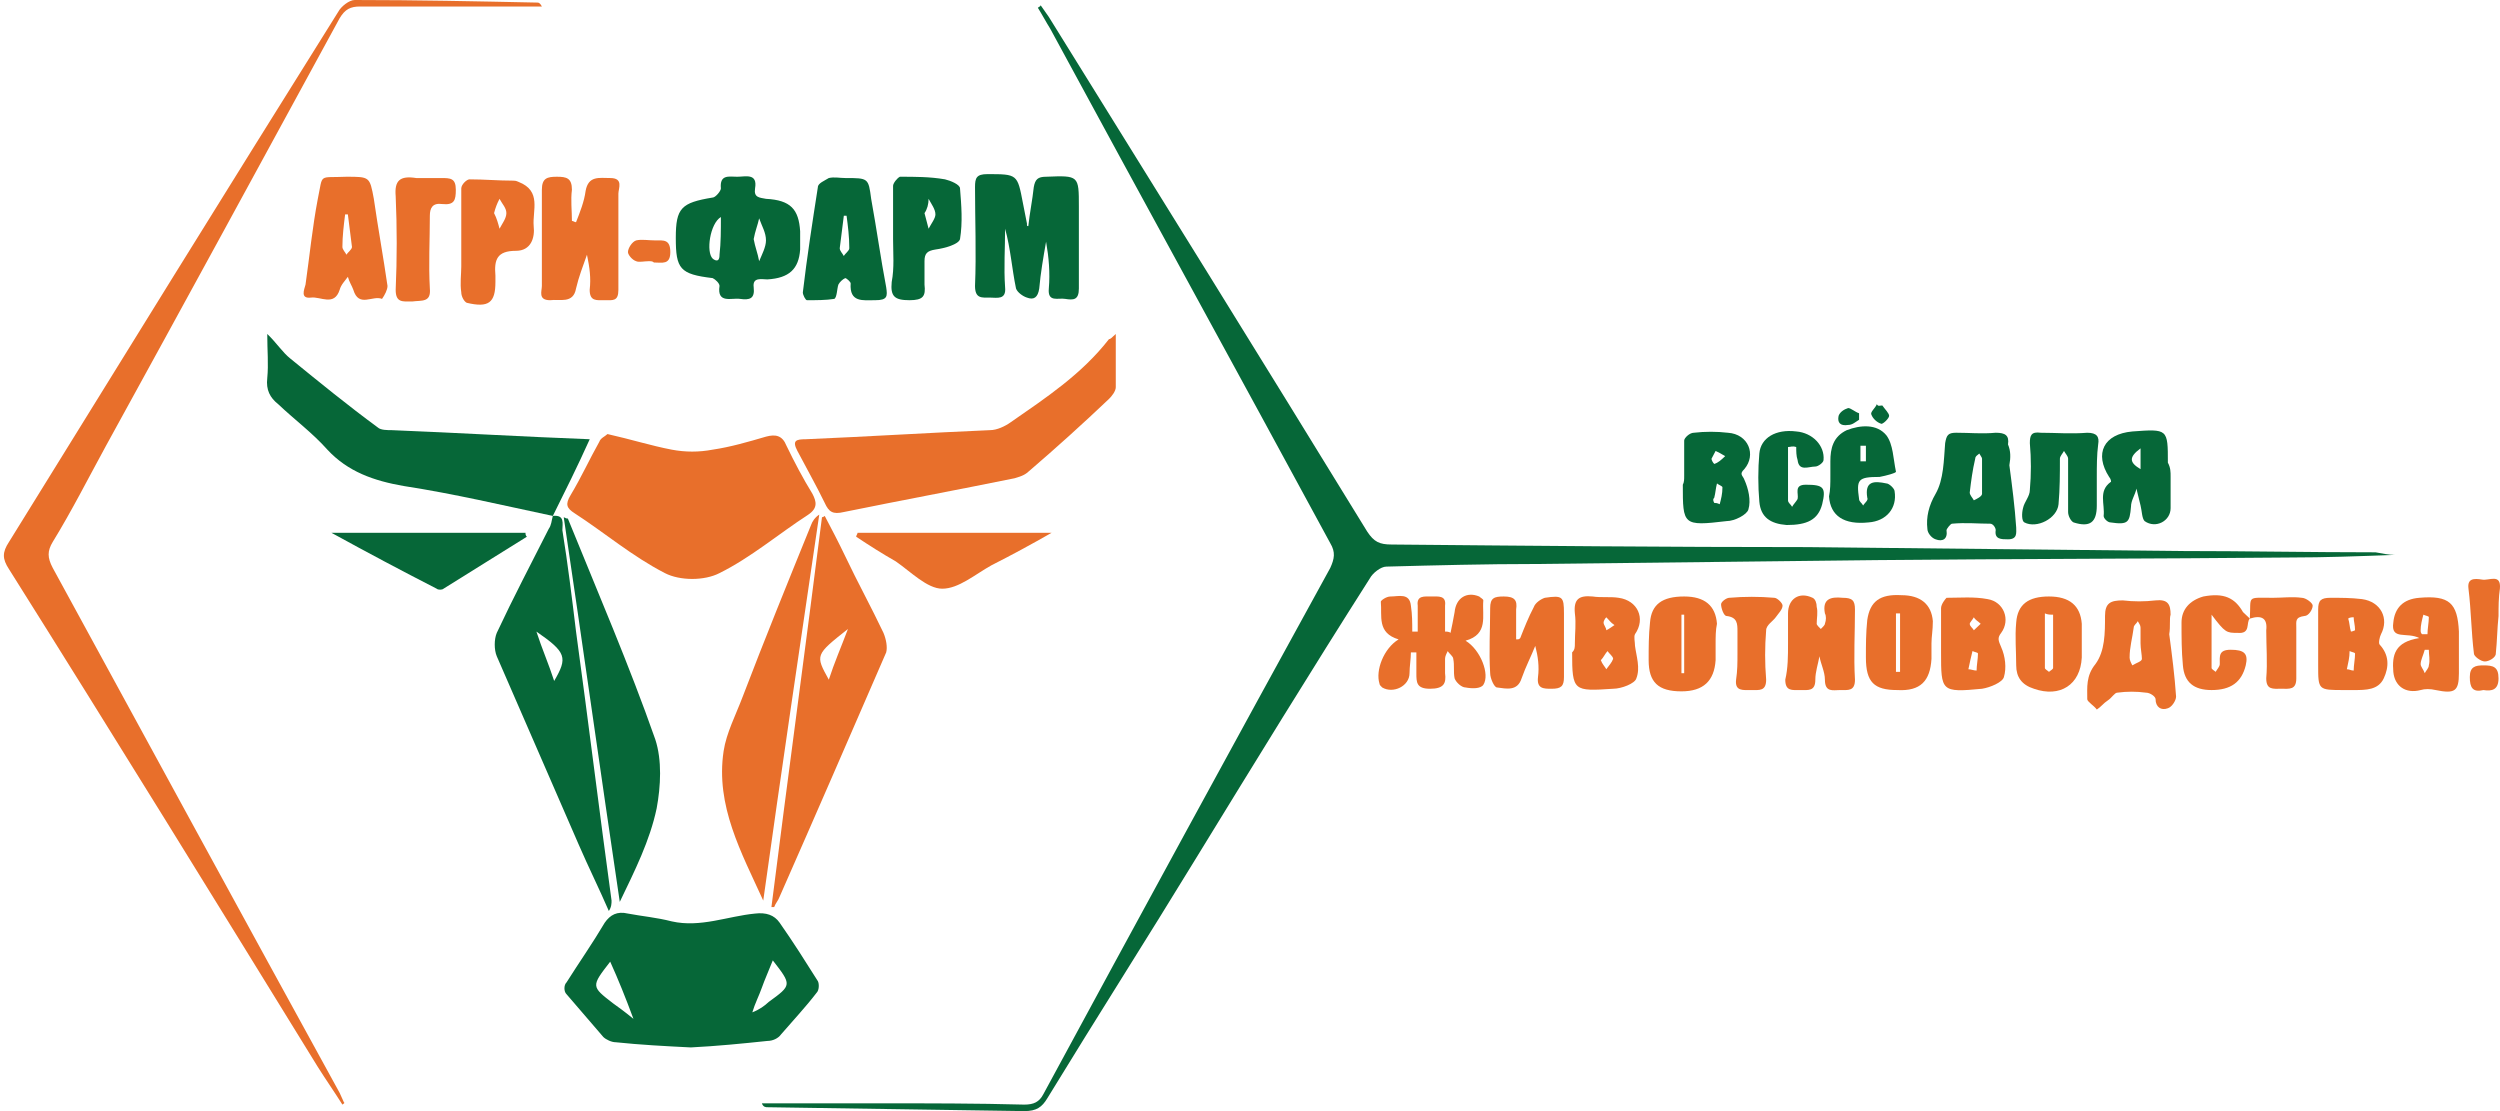 <svg width="135" height="60" viewBox="0 0 135 60" fill="none" xmlns="http://www.w3.org/2000/svg">
<path d="M129.312 29.965C127.394 30.035 125.549 30.105 123.631 30.105C116.252 30.175 108.8 30.175 101.348 30.246C95.224 30.316 89.026 30.386 82.902 30.456C80.246 30.456 77.516 30.526 74.86 30.597C74.565 30.597 74.122 30.948 73.974 31.228C70.802 36.211 67.703 41.263 64.604 46.316C61.948 50.667 59.218 54.947 56.561 59.298C56.266 59.79 55.971 60 55.307 60C50.659 59.93 46.084 59.86 41.436 59.79C41.362 59.79 41.214 59.79 41.141 59.579C43.28 59.579 45.42 59.579 47.56 59.579C50.142 59.579 52.725 59.579 55.307 59.649C55.824 59.649 56.119 59.509 56.34 59.088C61.505 49.544 66.67 40.07 71.835 30.667C72.056 30.175 72.13 29.825 71.835 29.333C66.817 20.07 61.726 10.807 56.709 1.544C56.488 1.193 56.266 0.772 56.045 0.421C56.119 0.351 56.193 0.351 56.193 0.281C56.34 0.491 56.488 0.702 56.635 0.912C62.39 10.175 68.145 19.439 73.827 28.702C74.196 29.263 74.491 29.404 75.155 29.404C82.607 29.474 90.133 29.544 97.585 29.544C104.299 29.614 111.014 29.684 117.728 29.755C121.27 29.755 124.738 29.825 128.279 29.825C128.648 29.895 129.017 29.965 129.312 29.965Z" fill="#066738"/>
<path d="M18.49 59.649C18.047 58.947 17.605 58.316 17.162 57.614C11.628 48.632 6.094 39.649 0.487 30.737C0.118 30.175 0.118 29.825 0.487 29.263C6.389 19.719 12.292 10.175 18.268 0.632C18.416 0.351 18.859 0 19.154 0C22.474 0 25.721 0.07 29.041 0.14C29.115 0.14 29.189 0.211 29.262 0.351C28.967 0.351 28.672 0.351 28.303 0.351C25.352 0.351 22.4 0.351 19.449 0.351C18.933 0.351 18.637 0.491 18.342 0.982C14.137 8.702 9.931 16.421 5.725 24.07C4.766 25.825 3.881 27.579 2.848 29.263C2.553 29.754 2.553 30.105 2.848 30.667C8.013 40.14 13.177 49.614 18.342 59.018C18.416 59.158 18.49 59.368 18.564 59.509C18.637 59.579 18.564 59.579 18.49 59.649Z" fill="#E86F2B"/>
<path d="M37.304 56.561C35.903 56.491 34.575 56.421 33.246 56.281C33.025 56.281 32.73 56.14 32.582 56C31.918 55.228 31.254 54.456 30.59 53.684C30.443 53.544 30.443 53.193 30.59 53.053C31.254 52 31.992 50.947 32.656 49.825C32.951 49.404 33.32 49.193 33.91 49.333C34.648 49.474 35.46 49.544 36.272 49.754C37.821 50.105 39.297 49.474 40.772 49.333C41.363 49.263 41.805 49.404 42.1 49.825C42.838 50.877 43.502 51.93 44.166 52.983C44.24 53.123 44.24 53.474 44.093 53.614C43.502 54.386 42.838 55.088 42.174 55.86C42.027 56.07 41.731 56.211 41.436 56.211C40.108 56.351 38.706 56.491 37.304 56.561ZM41.731 51.86C41.51 52.421 41.289 52.912 41.141 53.333C40.994 53.754 40.772 54.175 40.625 54.667C40.994 54.526 41.289 54.316 41.51 54.105C42.764 53.193 42.764 53.193 41.731 51.86ZM34.206 55.018C33.763 53.825 33.394 52.912 32.951 51.93C31.918 53.263 31.918 53.263 33.099 54.175C33.394 54.386 33.689 54.596 34.206 55.018Z" fill="#066738"/>
<path d="M32.804 23.439C34.058 23.719 35.165 24.07 36.272 24.281C37.01 24.421 37.748 24.421 38.485 24.281C39.444 24.14 40.404 23.86 41.363 23.579C41.879 23.439 42.248 23.509 42.47 24.07C42.912 24.982 43.355 25.824 43.872 26.666C44.093 27.088 44.167 27.439 43.65 27.789C42.027 28.842 40.551 30.105 38.854 30.947C38.043 31.368 36.715 31.368 35.903 30.947C34.132 30.035 32.656 28.772 31.033 27.719C30.59 27.439 30.517 27.228 30.812 26.737C31.402 25.754 31.845 24.772 32.361 23.86C32.435 23.649 32.656 23.579 32.804 23.439Z" fill="#E86F2B"/>
<path d="M60.252 18.035C60.252 19.088 60.252 20 60.252 20.912C60.252 21.123 60.03 21.404 59.883 21.544C58.481 22.877 57.005 24.211 55.529 25.474C55.308 25.684 55.013 25.755 54.791 25.825C51.693 26.456 48.667 27.018 45.569 27.649C44.978 27.79 44.757 27.649 44.536 27.158C44.093 26.246 43.576 25.333 43.06 24.351C42.765 23.79 42.986 23.719 43.503 23.719C46.823 23.579 50.143 23.369 53.463 23.228C53.832 23.228 54.275 23.018 54.57 22.807C56.489 21.474 58.407 20.211 59.883 18.316C59.956 18.316 60.03 18.246 60.252 18.035Z" fill="#E86F2B"/>
<path d="M29.853 27.86C27.197 27.298 24.54 26.667 21.81 26.246C20.187 25.965 18.785 25.474 17.678 24.281C16.867 23.369 15.908 22.667 15.022 21.825C14.579 21.474 14.358 21.053 14.432 20.421C14.506 19.649 14.432 18.947 14.432 18.035C14.948 18.526 15.244 19.018 15.686 19.369C17.236 20.632 18.785 21.895 20.408 23.088C20.556 23.228 20.925 23.228 21.146 23.228C24.688 23.369 28.156 23.579 31.845 23.719C31.181 25.193 30.517 26.526 29.853 27.86Z" fill="#066738"/>
<path d="M29.852 27.859C30.516 27.789 30.368 28.28 30.368 28.631C30.663 30.456 30.885 32.28 31.106 34.105C31.77 38.947 32.36 43.789 33.024 48.631C33.024 48.772 33.024 48.982 32.877 49.193C32.36 48 31.77 46.807 31.253 45.614C29.778 42.245 28.302 38.807 26.826 35.438C26.679 35.087 26.679 34.526 26.826 34.175C27.712 32.28 28.671 30.456 29.63 28.561C29.778 28.351 29.778 28.14 29.852 27.859ZM29.925 36.772C30.663 35.508 30.59 35.228 28.966 34.105C29.261 35.017 29.63 35.859 29.925 36.772Z" fill="#066738"/>
<path d="M41.657 48.982C42.543 41.965 43.502 34.947 44.387 27.93C44.461 27.93 44.535 27.859 44.535 27.859C44.904 28.561 45.273 29.263 45.642 30.035C46.306 31.438 47.043 32.772 47.708 34.175C47.855 34.526 47.929 34.947 47.855 35.228C45.937 39.649 44.018 44.07 42.1 48.421C42.026 48.631 41.879 48.772 41.805 48.982C41.731 48.982 41.657 48.982 41.657 48.982ZM45.789 33.965C44.018 35.368 44.018 35.368 44.756 36.702C45.051 35.789 45.42 34.947 45.789 33.965Z" fill="#E86F2B"/>
<path d="M30.664 28C32.287 32 33.984 35.93 35.386 39.93C35.755 41.053 35.681 42.456 35.46 43.649C35.091 45.403 34.279 47.017 33.468 48.702C32.434 41.754 31.475 34.877 30.442 27.93C30.59 28 30.59 28 30.664 28Z" fill="#066738"/>
<path d="M41.215 48.632C40.034 46.035 38.632 43.509 39.075 40.562C39.222 39.579 39.739 38.597 40.108 37.614C41.288 34.526 42.543 31.439 43.797 28.351C43.871 28.14 44.018 27.93 44.24 27.79C43.207 34.807 42.174 41.755 41.215 48.632Z" fill="#E86F2B"/>
<path d="M55.529 12.21C55.603 11.509 55.75 10.807 55.824 10.105C55.898 9.684 56.045 9.544 56.488 9.544C58.259 9.473 58.259 9.473 58.259 11.158C58.259 12.631 58.259 14.105 58.259 15.579C58.259 16.21 57.964 16.21 57.521 16.14C57.152 16.07 56.562 16.351 56.636 15.579C56.709 14.737 56.636 13.895 56.488 13.052C56.34 13.895 56.193 14.737 56.119 15.579C56.045 16.07 55.824 16.21 55.455 16.07C55.234 16 54.939 15.789 54.865 15.579C54.644 14.526 54.57 13.403 54.275 12.351C54.275 13.403 54.201 14.456 54.275 15.509C54.348 16.21 53.832 16.07 53.463 16.07C53.02 16.07 52.651 16.14 52.651 15.438C52.725 13.684 52.651 11.86 52.651 10.105C52.651 9.614 52.725 9.403 53.315 9.403C54.939 9.403 54.939 9.403 55.234 10.947C55.308 11.298 55.381 11.719 55.455 12.07C55.455 12.21 55.455 12.21 55.529 12.21Z" fill="#066738"/>
<path d="M36.493 12.842C36.493 11.228 36.788 10.947 38.485 10.667C38.633 10.667 38.928 10.316 38.928 10.175C38.854 9.404 39.371 9.544 39.813 9.544C40.256 9.544 40.92 9.333 40.773 10.175C40.699 10.667 40.994 10.667 41.363 10.737C42.691 10.807 43.134 11.298 43.208 12.491C43.208 12.842 43.208 13.193 43.208 13.474C43.134 14.526 42.617 15.018 41.437 15.088C41.142 15.088 40.625 14.947 40.699 15.509C40.773 16.14 40.477 16.211 39.961 16.14C39.518 16.07 38.707 16.421 38.854 15.439C38.854 15.298 38.633 15.088 38.485 15.018C36.715 14.807 36.493 14.526 36.493 12.842ZM40.699 12.912C40.773 13.333 40.92 13.684 40.994 14.105C41.142 13.754 41.363 13.333 41.363 12.982C41.363 12.561 41.142 12.211 40.994 11.79C40.92 12.14 40.773 12.491 40.699 12.912ZM38.928 11.719C38.338 12.07 38.116 13.614 38.485 13.965C38.559 14.035 38.707 14.105 38.781 14.035C38.854 13.965 38.854 13.825 38.854 13.754C38.928 13.123 38.928 12.421 38.928 11.719Z" fill="#066738"/>
<path d="M31.106 12C31.327 11.439 31.548 10.877 31.622 10.316C31.77 9.474 32.36 9.614 32.95 9.614C33.688 9.614 33.393 10.175 33.393 10.456C33.393 12.211 33.393 13.895 33.393 15.649C33.393 16.281 33.098 16.211 32.655 16.211C32.212 16.211 31.843 16.281 31.843 15.649C31.917 15.018 31.843 14.456 31.696 13.755C31.474 14.386 31.253 14.947 31.106 15.579C30.958 16.421 30.22 16.14 29.704 16.211C29.04 16.211 29.261 15.719 29.261 15.439C29.261 13.684 29.261 12 29.261 10.246C29.261 9.614 29.556 9.544 30.073 9.544C30.589 9.544 30.884 9.614 30.884 10.246C30.811 10.807 30.884 11.368 30.884 11.93C30.958 11.93 31.032 12 31.106 12Z" fill="#E86F2B"/>
<path d="M18.711 9.544C19.966 9.544 19.966 9.544 20.187 10.737C20.408 12.281 20.703 13.895 20.925 15.439C20.925 15.649 20.777 15.93 20.63 16.14C20.113 15.93 19.375 16.632 19.08 15.649C19.006 15.439 18.859 15.228 18.785 14.947C18.637 15.158 18.416 15.368 18.342 15.649C18.047 16.561 17.309 16 16.793 16.07C16.203 16.14 16.424 15.649 16.498 15.368C16.719 13.825 16.867 12.281 17.162 10.737C17.457 9.333 17.162 9.614 18.711 9.544ZM18.785 11.579C18.711 11.579 18.637 11.579 18.637 11.579C18.564 12.14 18.49 12.772 18.49 13.333C18.49 13.474 18.637 13.614 18.711 13.755C18.785 13.614 19.006 13.474 19.006 13.333C18.933 12.772 18.859 12.14 18.785 11.579Z" fill="#E86F2B"/>
<path d="M45.641 9.614C46.895 9.614 46.895 9.614 47.043 10.737C47.338 12.351 47.559 13.965 47.854 15.509C47.928 16 47.928 16.211 47.264 16.211C46.6 16.211 45.862 16.351 45.936 15.298C45.936 15.228 45.715 15.018 45.641 15.018C45.493 15.088 45.346 15.228 45.272 15.369C45.198 15.579 45.198 16.07 45.05 16.14C44.608 16.211 44.091 16.211 43.575 16.211C43.501 16.211 43.353 15.93 43.353 15.79C43.575 13.895 43.87 12 44.165 10.105C44.165 9.895 44.534 9.755 44.755 9.614C45.05 9.544 45.346 9.614 45.641 9.614ZM45.715 11.649C45.641 11.649 45.641 11.649 45.567 11.649C45.493 12.211 45.419 12.842 45.346 13.404C45.346 13.544 45.493 13.684 45.567 13.825C45.641 13.684 45.862 13.544 45.862 13.404C45.862 12.772 45.788 12.211 45.715 11.649Z" fill="#066738"/>
<path d="M79.14 34.597C79.951 35.088 80.468 36.421 80.099 36.983C79.951 37.193 79.509 37.193 79.14 37.123C78.918 37.123 78.623 36.842 78.549 36.632C78.476 36.281 78.549 35.93 78.476 35.579C78.476 35.439 78.254 35.298 78.18 35.158C78.107 35.298 78.033 35.439 78.033 35.579C78.033 35.86 78.033 36.07 78.033 36.351C78.107 36.913 77.959 37.193 77.221 37.193C76.484 37.193 76.484 36.842 76.484 36.351C76.484 36 76.484 35.579 76.484 35.228C76.41 35.228 76.262 35.228 76.188 35.228C76.188 35.579 76.115 36 76.115 36.351C76.115 37.053 75.229 37.474 74.639 37.123C74.565 37.053 74.491 36.983 74.491 36.913C74.27 36.211 74.713 35.018 75.524 34.527C74.344 34.176 74.639 33.263 74.565 32.492C74.565 32.421 74.86 32.211 75.082 32.211C75.524 32.211 76.115 32 76.188 32.702C76.262 33.193 76.262 33.614 76.262 34.105C76.336 34.105 76.484 34.105 76.557 34.105C76.557 33.614 76.557 33.193 76.557 32.702C76.484 32.141 76.926 32.211 77.295 32.211C77.664 32.211 78.107 32.141 78.033 32.702C78.033 33.193 78.033 33.614 78.033 34.105C78.107 34.105 78.254 34.105 78.328 34.176C78.402 33.825 78.476 33.474 78.549 33.053C78.623 32.281 79.213 31.93 79.878 32.211C79.951 32.281 80.099 32.351 80.099 32.421C80.025 33.263 80.394 34.246 79.14 34.597Z" fill="#E86F2B"/>
<path d="M117.139 34.246C117.286 35.369 117.434 36.491 117.508 37.614C117.508 37.825 117.286 38.176 117.065 38.246C116.696 38.386 116.401 38.176 116.401 37.755C116.401 37.614 116.106 37.404 115.884 37.404C115.368 37.334 114.851 37.334 114.335 37.404C114.187 37.404 114.04 37.684 113.818 37.825C113.597 37.965 113.449 38.176 113.228 38.316C113.081 38.105 112.712 37.895 112.712 37.755C112.712 37.123 112.638 36.491 113.154 35.86C113.671 35.158 113.671 34.176 113.671 33.263C113.671 32.562 113.966 32.421 114.63 32.421C115.22 32.491 115.811 32.491 116.401 32.421C117.065 32.351 117.212 32.632 117.212 33.193C117.139 33.404 117.212 33.825 117.139 34.246C117.212 34.246 117.139 34.246 117.139 34.246ZM115.589 34.737C115.589 34.456 115.589 34.176 115.589 33.895C115.589 33.755 115.515 33.684 115.442 33.544C115.368 33.684 115.22 33.755 115.22 33.895C115.147 34.456 114.999 34.948 114.999 35.509C114.999 35.649 115.073 35.79 115.147 35.93C115.368 35.79 115.663 35.719 115.663 35.579C115.663 35.369 115.589 35.018 115.589 34.737Z" fill="#E86F2B"/>
<path d="M48.226 12.912C48.226 11.93 48.226 11.018 48.226 10.035C48.226 9.895 48.447 9.614 48.595 9.544C49.406 9.544 50.218 9.544 51.029 9.684C51.325 9.754 51.841 9.965 51.841 10.175C51.915 11.088 51.989 12 51.841 12.912C51.767 13.193 51.029 13.404 50.513 13.474C50.07 13.544 49.923 13.684 49.923 14.105C49.923 14.526 49.923 14.947 49.923 15.368C49.997 16 49.849 16.211 49.111 16.211C48.3 16.211 48.078 16 48.152 15.228C48.3 14.456 48.226 13.684 48.226 12.912ZM49.923 11.509C49.997 11.79 50.07 12.07 50.144 12.351C50.292 12.07 50.513 11.79 50.513 11.579C50.513 11.298 50.292 11.018 50.144 10.737C50.144 11.018 50.07 11.298 49.923 11.509Z" fill="#066738"/>
<path d="M108.506 25.123C108.654 26.245 108.801 27.368 108.875 28.491C108.875 28.772 108.949 29.123 108.432 29.123C108.063 29.123 107.694 29.123 107.768 28.631C107.768 28.491 107.621 28.28 107.473 28.28C106.809 28.28 106.145 28.21 105.407 28.28C105.333 28.28 105.112 28.561 105.112 28.631C105.186 29.123 104.891 29.263 104.522 29.123C104.3 29.052 104.079 28.772 104.079 28.561C104.005 27.93 104.153 27.298 104.522 26.666C104.964 25.895 104.964 24.842 105.038 23.93C105.112 23.509 105.186 23.368 105.628 23.368C106.366 23.368 107.03 23.438 107.768 23.368C108.285 23.368 108.506 23.509 108.432 24C108.58 24.351 108.58 24.701 108.506 25.123C108.58 25.123 108.58 25.123 108.506 25.123ZM107.03 25.754C107.03 25.403 107.03 25.052 107.03 24.772C107.03 24.701 106.957 24.631 106.883 24.491C106.809 24.561 106.661 24.631 106.661 24.772C106.514 25.403 106.44 25.965 106.366 26.596C106.366 26.737 106.514 26.877 106.588 27.017C106.735 26.947 107.03 26.807 107.03 26.666C107.03 26.386 107.03 26.035 107.03 25.754Z" fill="#066738"/>
<path d="M24.909 12.913C24.909 12 24.909 11.088 24.909 10.176C24.909 9.965 25.204 9.685 25.352 9.685C26.163 9.685 26.901 9.755 27.712 9.755C27.786 9.755 27.86 9.755 28.008 9.825C29.262 10.316 28.745 11.369 28.819 12.211C28.893 12.842 28.672 13.544 27.86 13.544C26.827 13.544 26.68 14.035 26.753 14.878C26.753 15.018 26.753 15.088 26.753 15.228C26.753 16.351 26.384 16.632 25.204 16.351C25.056 16.281 24.909 16 24.909 15.79C24.835 15.299 24.909 14.807 24.909 14.386C24.909 13.755 24.909 13.334 24.909 12.913ZM26.68 11.509C26.827 11.79 26.901 12.07 26.975 12.351C27.122 12.07 27.344 11.79 27.344 11.509C27.344 11.228 27.122 11.018 26.975 10.737C26.827 11.018 26.753 11.228 26.68 11.509Z" fill="#E86F2B"/>
<path d="M46.307 28.772C49.775 28.772 53.243 28.772 56.785 28.772C55.678 29.404 54.645 29.965 53.538 30.526C52.653 31.018 51.767 31.79 50.882 31.79C50.07 31.79 49.185 30.877 48.373 30.316C47.635 29.895 46.971 29.474 46.233 28.983C46.233 28.912 46.307 28.842 46.307 28.772Z" fill="#E86F2B"/>
<path d="M17.899 28.772C21.441 28.772 24.909 28.772 28.377 28.772C28.377 28.842 28.377 28.912 28.451 28.983C26.975 29.895 25.425 30.877 23.95 31.79C23.876 31.86 23.654 31.86 23.581 31.79C21.662 30.807 19.818 29.825 17.899 28.772Z" fill="#066738"/>
<path d="M82.093 34.456C82.314 33.895 82.535 33.333 82.83 32.772C82.904 32.561 83.199 32.351 83.421 32.281C84.38 32.14 84.454 32.21 84.454 33.123C84.454 34.245 84.454 35.438 84.454 36.561C84.454 37.053 84.306 37.193 83.79 37.193C83.347 37.193 82.978 37.193 83.052 36.561C83.126 36 83.052 35.438 82.904 34.877C82.683 35.438 82.388 36 82.166 36.632C81.945 37.333 81.355 37.193 80.838 37.123C80.691 37.123 80.469 36.632 80.469 36.351C80.395 35.158 80.469 34.035 80.469 32.842C80.469 32.281 80.691 32.21 81.207 32.21C81.797 32.21 81.945 32.421 81.871 32.912C81.871 33.403 81.871 33.825 81.871 34.316C81.871 34.386 81.871 34.456 81.871 34.526C82.019 34.526 82.019 34.526 82.093 34.456Z" fill="#E86F2B"/>
<path d="M113.227 25.755C113.227 26.246 113.227 26.737 113.227 27.299C113.227 28.211 112.858 28.492 111.973 28.211C111.825 28.141 111.678 27.86 111.678 27.649C111.678 26.667 111.678 25.755 111.678 24.772C111.678 24.632 111.53 24.492 111.456 24.351C111.383 24.492 111.235 24.632 111.235 24.772C111.235 25.614 111.235 26.386 111.161 27.228C111.087 28 109.981 28.562 109.317 28.211C109.169 28.141 109.169 27.72 109.243 27.439C109.317 27.088 109.612 26.807 109.612 26.456C109.686 25.614 109.686 24.772 109.612 23.93C109.612 23.509 109.686 23.299 110.202 23.369C111.014 23.369 111.825 23.439 112.711 23.369C113.227 23.369 113.375 23.579 113.301 24C113.227 24.562 113.227 25.193 113.227 25.755Z" fill="#066738"/>
<path d="M96.553 34.737C96.553 34.176 96.553 33.684 96.553 33.123C96.553 32.351 97.143 31.93 97.881 32.281C98.028 32.351 98.102 32.562 98.102 32.772C98.176 33.053 98.102 33.404 98.102 33.684C98.102 33.755 98.25 33.895 98.324 33.965C98.397 33.895 98.545 33.755 98.545 33.684C98.619 33.474 98.619 33.263 98.545 33.123C98.397 32.351 98.84 32.211 99.504 32.281C100.021 32.281 100.168 32.421 100.168 32.912C100.168 34.176 100.094 35.439 100.168 36.702C100.168 37.334 99.799 37.263 99.357 37.263C98.988 37.263 98.545 37.404 98.545 36.702C98.545 36.281 98.324 35.86 98.25 35.439C98.176 35.86 98.028 36.281 98.028 36.702C98.028 37.334 97.66 37.263 97.217 37.263C96.774 37.263 96.405 37.334 96.405 36.702C96.553 36.07 96.553 35.439 96.553 34.737Z" fill="#E86F2B"/>
<path d="M126.583 37.263C125.181 37.263 125.181 37.263 125.181 35.93C125.181 34.947 125.181 33.895 125.181 32.912C125.181 32.421 125.328 32.281 125.845 32.281C126.435 32.281 126.951 32.281 127.542 32.351C128.575 32.491 129.017 33.404 128.575 34.246C128.501 34.386 128.427 34.737 128.501 34.807C129.017 35.368 129.017 36 128.722 36.632C128.427 37.263 127.763 37.263 127.099 37.263C126.951 37.263 126.73 37.263 126.583 37.263ZM126.73 36.14C126.878 36.14 126.951 36.211 127.099 36.211C127.099 35.93 127.173 35.579 127.173 35.298C127.173 35.228 127.025 35.228 126.878 35.158C126.878 35.509 126.804 35.789 126.73 36.14ZM127.099 33.333C127.025 33.333 126.878 33.333 126.804 33.404C126.878 33.614 126.878 33.895 126.951 34.105C127.025 34.105 127.173 34.035 127.173 34.035C127.173 33.754 127.099 33.544 127.099 33.333Z" fill="#E86F2B"/>
<path d="M90.946 25.684C90.946 25.053 90.946 24.421 90.946 23.79C90.946 23.649 91.241 23.369 91.462 23.369C92.053 23.298 92.717 23.298 93.307 23.369C94.414 23.439 94.856 24.561 94.192 25.334C93.897 25.614 94.118 25.684 94.192 25.895C94.414 26.386 94.561 27.018 94.414 27.509C94.34 27.79 93.676 28.14 93.233 28.14C90.872 28.421 90.872 28.351 90.872 26.176C90.946 26.035 90.946 25.895 90.946 25.684ZM92.569 27.158C92.643 27.158 92.717 27.158 92.864 27.228C92.938 26.948 93.012 26.667 93.012 26.316C93.012 26.246 92.79 26.176 92.717 26.105C92.643 26.386 92.643 26.597 92.569 26.877C92.495 26.948 92.495 27.018 92.569 27.158ZM93.159 24.632C92.938 24.491 92.79 24.421 92.643 24.351C92.569 24.491 92.495 24.632 92.421 24.772C92.421 24.842 92.495 24.983 92.569 25.053C92.79 24.983 92.938 24.842 93.159 24.632Z" fill="#066738"/>
<path d="M92.643 34.807C92.643 35.088 92.643 35.368 92.643 35.649C92.569 36.772 91.979 37.333 90.798 37.333C89.544 37.333 89.027 36.842 89.027 35.649C89.027 34.947 89.027 34.316 89.101 33.614C89.175 32.632 89.765 32.21 90.946 32.21C92.052 32.21 92.643 32.702 92.716 33.684C92.643 34.035 92.643 34.386 92.643 34.807ZM90.946 33.193C90.872 33.193 90.798 33.193 90.798 33.193C90.798 34.245 90.798 35.298 90.798 36.351C90.872 36.351 90.946 36.351 90.946 36.351C90.946 35.228 90.946 34.245 90.946 33.193Z" fill="#E86F2B"/>
<path d="M85.043 34.737C85.043 34.175 85.117 33.684 85.043 33.123C84.969 32.351 85.264 32.14 86.002 32.21C86.445 32.281 86.962 32.21 87.404 32.281C88.437 32.421 88.88 33.403 88.29 34.245C88.216 34.386 88.29 34.667 88.29 34.877C88.363 35.438 88.585 36.07 88.363 36.632C88.29 36.912 87.552 37.193 87.109 37.193C84.969 37.333 84.895 37.333 84.895 35.228C85.043 35.088 85.043 34.947 85.043 34.737ZM86.445 35.649C86.519 35.859 86.666 36 86.74 36.14C86.888 35.93 87.035 35.789 87.109 35.579C87.109 35.438 86.888 35.298 86.814 35.158C86.666 35.298 86.593 35.509 86.445 35.649ZM87.183 33.754C86.962 33.614 86.888 33.474 86.74 33.333C86.666 33.403 86.593 33.544 86.593 33.614C86.593 33.754 86.74 33.895 86.74 34.035C86.888 33.965 86.962 33.895 87.183 33.754Z" fill="#E86F2B"/>
<path d="M104.3 34.737C104.3 35.017 104.3 35.298 104.3 35.579C104.227 36.772 103.71 37.333 102.456 37.263C101.201 37.263 100.759 36.842 100.759 35.509C100.759 34.807 100.759 34.175 100.833 33.474C100.98 32.491 101.497 32.07 102.677 32.14C103.71 32.14 104.3 32.632 104.374 33.544C104.374 34.035 104.3 34.386 104.3 34.737ZM102.382 36.281C102.456 36.281 102.53 36.281 102.603 36.281C102.603 35.228 102.603 34.175 102.603 33.123C102.53 33.123 102.456 33.123 102.382 33.123C102.382 34.246 102.382 35.228 102.382 36.281Z" fill="#E86F2B"/>
<path d="M104.817 34.807C104.817 34.175 104.817 33.544 104.817 32.842C104.817 32.632 105.039 32.351 105.113 32.281C105.85 32.281 106.588 32.211 107.326 32.351C108.211 32.491 108.58 33.474 108.064 34.175C107.843 34.456 107.916 34.596 108.064 34.947C108.285 35.439 108.359 36.07 108.211 36.561C108.138 36.842 107.474 37.123 107.031 37.193C104.817 37.404 104.817 37.333 104.817 35.228C104.817 35.088 104.817 34.947 104.817 34.807ZM106.293 36.14C106.441 36.14 106.588 36.211 106.736 36.211C106.736 35.93 106.81 35.579 106.81 35.298C106.81 35.228 106.662 35.228 106.514 35.158C106.441 35.439 106.367 35.789 106.293 36.14ZM106.957 33.684C106.81 33.544 106.662 33.474 106.588 33.333C106.514 33.474 106.367 33.614 106.367 33.684C106.367 33.825 106.514 33.895 106.588 34.035C106.662 33.965 106.81 33.825 106.957 33.684Z" fill="#E86F2B"/>
<path d="M130.641 34.456C129.977 34.105 129.091 34.596 129.239 33.614C129.313 32.842 129.755 32.351 130.641 32.281C132.264 32.14 132.707 32.561 132.781 34.105C132.781 34.877 132.781 35.649 132.781 36.351C132.781 37.333 132.559 37.474 131.526 37.263C131.231 37.193 130.936 37.193 130.715 37.263C129.903 37.474 129.313 37.053 129.239 36.281C129.165 35.368 129.313 34.667 130.641 34.456ZM131.157 35.088C131.084 35.088 131.01 35.088 130.936 35.088C130.862 35.368 130.715 35.649 130.715 35.86C130.715 36 130.862 36.14 130.936 36.351C131.01 36.211 131.157 36.07 131.157 35.93C131.231 35.649 131.157 35.368 131.157 35.088ZM130.788 34.246C130.862 34.246 131.01 34.246 131.084 34.246C131.084 33.965 131.157 33.614 131.157 33.333C131.157 33.263 131.01 33.263 130.862 33.193C130.788 33.474 130.715 33.754 130.715 34.035C130.715 34.105 130.715 34.175 130.788 34.246Z" fill="#E86F2B"/>
<path d="M112.416 34.667C112.416 34.947 112.416 35.228 112.416 35.509C112.342 36.982 111.236 37.684 109.834 37.193C109.17 36.982 108.875 36.561 108.875 35.93C108.875 35.158 108.801 34.386 108.875 33.614C108.948 32.632 109.539 32.21 110.645 32.21C111.752 32.21 112.342 32.702 112.416 33.684C112.416 34.035 112.416 34.316 112.416 34.667ZM110.867 33.193C110.719 33.193 110.572 33.193 110.424 33.123C110.424 34.105 110.424 35.088 110.424 36.07C110.424 36.14 110.572 36.211 110.645 36.281C110.719 36.211 110.867 36.14 110.867 36.07C110.867 35.088 110.867 34.175 110.867 33.193Z" fill="#E86F2B"/>
<path d="M117.213 25.755C117.213 26.316 117.213 26.877 117.213 27.439C117.213 28.141 116.401 28.562 115.811 28.141C115.663 28 115.663 27.579 115.59 27.299C115.516 27.018 115.442 26.667 115.368 26.386C115.294 26.737 115.073 27.018 115.073 27.369C114.999 28.211 114.926 28.351 113.966 28.211C113.819 28.211 113.597 28 113.597 27.86C113.671 27.228 113.302 26.526 113.966 26.035C114.04 26.035 113.966 25.825 113.893 25.755C113.081 24.491 113.597 23.439 115.147 23.299C117.065 23.158 117.065 23.158 117.065 24.983C117.213 25.263 117.213 25.474 117.213 25.755ZM115.59 24.211C114.926 24.702 114.999 24.983 115.59 25.334C115.59 24.983 115.59 24.632 115.59 24.211Z" fill="#066738"/>
<path d="M98.84 25.684C98.84 25.403 98.84 25.193 98.84 24.912C98.84 24.21 98.988 23.579 99.726 23.228C100.464 22.947 101.349 22.877 101.866 23.509C102.234 24 102.234 24.772 102.382 25.474C102.382 25.544 101.866 25.684 101.497 25.754C100.316 25.754 100.242 25.895 100.39 26.947C100.39 27.087 100.537 27.158 100.611 27.298C100.685 27.158 100.906 27.017 100.833 26.877C100.685 25.965 101.201 25.965 101.866 26.105C102.013 26.105 102.308 26.386 102.308 26.526C102.456 27.438 101.866 28.14 100.906 28.21C99.578 28.351 98.84 27.86 98.767 26.807C98.84 26.456 98.84 26.105 98.84 25.684ZM100.759 24.07C100.685 24.07 100.537 24.07 100.464 24.07C100.464 24.351 100.464 24.631 100.464 24.912C100.537 24.912 100.759 24.912 100.759 24.912C100.759 24.631 100.759 24.351 100.759 24.07Z" fill="#066738"/>
<path d="M22.991 9.614C23.286 9.614 23.507 9.614 23.802 9.614C24.319 9.614 24.614 9.614 24.614 10.246C24.614 10.807 24.54 11.088 23.876 11.018C23.36 10.947 23.212 11.228 23.212 11.649C23.212 12.982 23.138 14.246 23.212 15.579C23.286 16.351 22.769 16.21 22.253 16.281C21.736 16.281 21.367 16.351 21.367 15.649C21.441 13.965 21.441 12.281 21.367 10.597C21.294 9.754 21.589 9.474 22.474 9.614C22.622 9.614 22.769 9.614 22.991 9.614Z" fill="#E86F2B"/>
<path d="M121.491 33.403C121.27 33.614 121.565 34.245 120.827 34.175C120.237 34.175 120.163 34.175 119.425 33.193C119.425 34.175 119.425 35.087 119.425 36.07C119.425 36.14 119.573 36.21 119.646 36.28C119.72 36.14 119.868 36 119.868 35.859C119.868 35.438 119.794 35.087 120.458 35.087C121.196 35.087 121.417 35.298 121.27 35.929C121.048 36.842 120.458 37.263 119.425 37.263C118.466 37.263 117.949 36.842 117.876 35.929C117.802 35.158 117.802 34.386 117.802 33.614C117.802 32.912 118.244 32.421 118.982 32.21C120.089 32 120.679 32.28 121.122 33.052C121.27 33.193 121.417 33.333 121.491 33.403Z" fill="#E86F2B"/>
<path d="M96.553 24.14C96.553 25.123 96.553 26.035 96.553 27.017C96.553 27.158 96.701 27.228 96.774 27.368C96.848 27.228 96.996 27.088 97.07 26.947C97.143 26.667 96.848 26.175 97.512 26.175C98.471 26.175 98.619 26.316 98.398 27.228C98.176 28.07 97.586 28.351 96.479 28.351C95.594 28.281 95.077 27.93 95.004 27.088C94.93 26.246 94.93 25.333 95.004 24.491C95.077 23.649 95.889 23.158 96.996 23.298C97.881 23.368 98.545 24.07 98.471 24.842C98.471 24.982 98.176 25.193 98.029 25.193C97.66 25.193 97.143 25.474 97.07 24.842C96.996 24.631 96.996 24.351 96.996 24.14C96.774 24.07 96.701 24.14 96.553 24.14Z" fill="#066738"/>
<path d="M93.823 35.298C93.823 34.877 93.823 34.526 93.823 34.105C93.823 33.684 93.823 33.333 93.233 33.263C93.085 33.263 92.938 32.842 92.938 32.632C92.938 32.491 93.233 32.281 93.38 32.281C94.192 32.211 95.003 32.211 95.815 32.281C95.963 32.281 96.258 32.561 96.258 32.702C96.258 32.912 96.036 33.123 95.889 33.333C95.741 33.544 95.372 33.754 95.372 34.035C95.299 34.947 95.299 35.789 95.372 36.702C95.372 37.333 95.003 37.263 94.561 37.263C94.118 37.263 93.675 37.333 93.749 36.702C93.823 36.211 93.823 35.789 93.823 35.298Z" fill="#E86F2B"/>
<path d="M121.491 33.404C121.565 32.14 121.27 32.281 122.746 32.281C123.262 32.281 123.779 32.211 124.295 32.281C124.516 32.281 124.885 32.561 124.885 32.702C124.885 32.912 124.664 33.263 124.443 33.263C123.926 33.333 124 33.544 124 33.895C124 34.807 124 35.719 124 36.632C124 37.263 123.631 37.193 123.188 37.193C122.746 37.193 122.377 37.263 122.377 36.632C122.45 35.789 122.377 34.877 122.377 34.035C122.45 33.404 122.155 33.193 121.491 33.404Z" fill="#E86F2B"/>
<path d="M134.921 33.263C134.847 33.965 134.847 34.597 134.773 35.298C134.773 35.509 134.404 35.719 134.183 35.719C133.962 35.719 133.593 35.439 133.593 35.298C133.445 34.105 133.445 32.983 133.298 31.79C133.224 31.228 133.593 31.228 134.035 31.298C134.404 31.369 135.068 30.948 134.995 31.79C134.921 32.281 134.921 32.772 134.921 33.263Z" fill="#E86F2B"/>
<path d="M35.017 14.105C34.796 14.105 34.5 14.175 34.353 14.105C34.132 14.035 33.91 13.754 33.91 13.614C33.91 13.403 34.132 13.053 34.353 12.982C34.648 12.912 35.017 12.982 35.386 12.982C35.828 12.982 36.197 12.912 36.197 13.614C36.197 14.316 35.755 14.175 35.312 14.175C35.238 14.105 35.164 14.105 35.017 14.105Z" fill="#E86F2B"/>
<path d="M134.108 37.263C133.518 37.403 133.37 37.123 133.37 36.561C133.37 36 133.665 35.93 134.108 35.93C134.624 35.93 134.92 36 134.92 36.631C134.92 37.263 134.551 37.333 134.108 37.263Z" fill="#E86F2B"/>
<path d="M100.39 22.667C100.169 22.807 100.022 22.947 99.8 22.947C99.358 23.018 99.21 22.807 99.284 22.456C99.358 22.246 99.579 22.105 99.8 22.035C99.948 22.035 100.169 22.246 100.39 22.316C100.39 22.456 100.39 22.526 100.39 22.667Z" fill="#066738"/>
<path d="M101.644 21.895C101.792 22.105 102.013 22.316 102.013 22.456C102.013 22.597 101.644 22.948 101.57 22.877C101.349 22.807 101.128 22.597 101.054 22.386C100.98 22.246 101.275 22.035 101.349 21.825C101.423 21.965 101.496 21.895 101.644 21.895Z" fill="#066738"/>
</svg>
